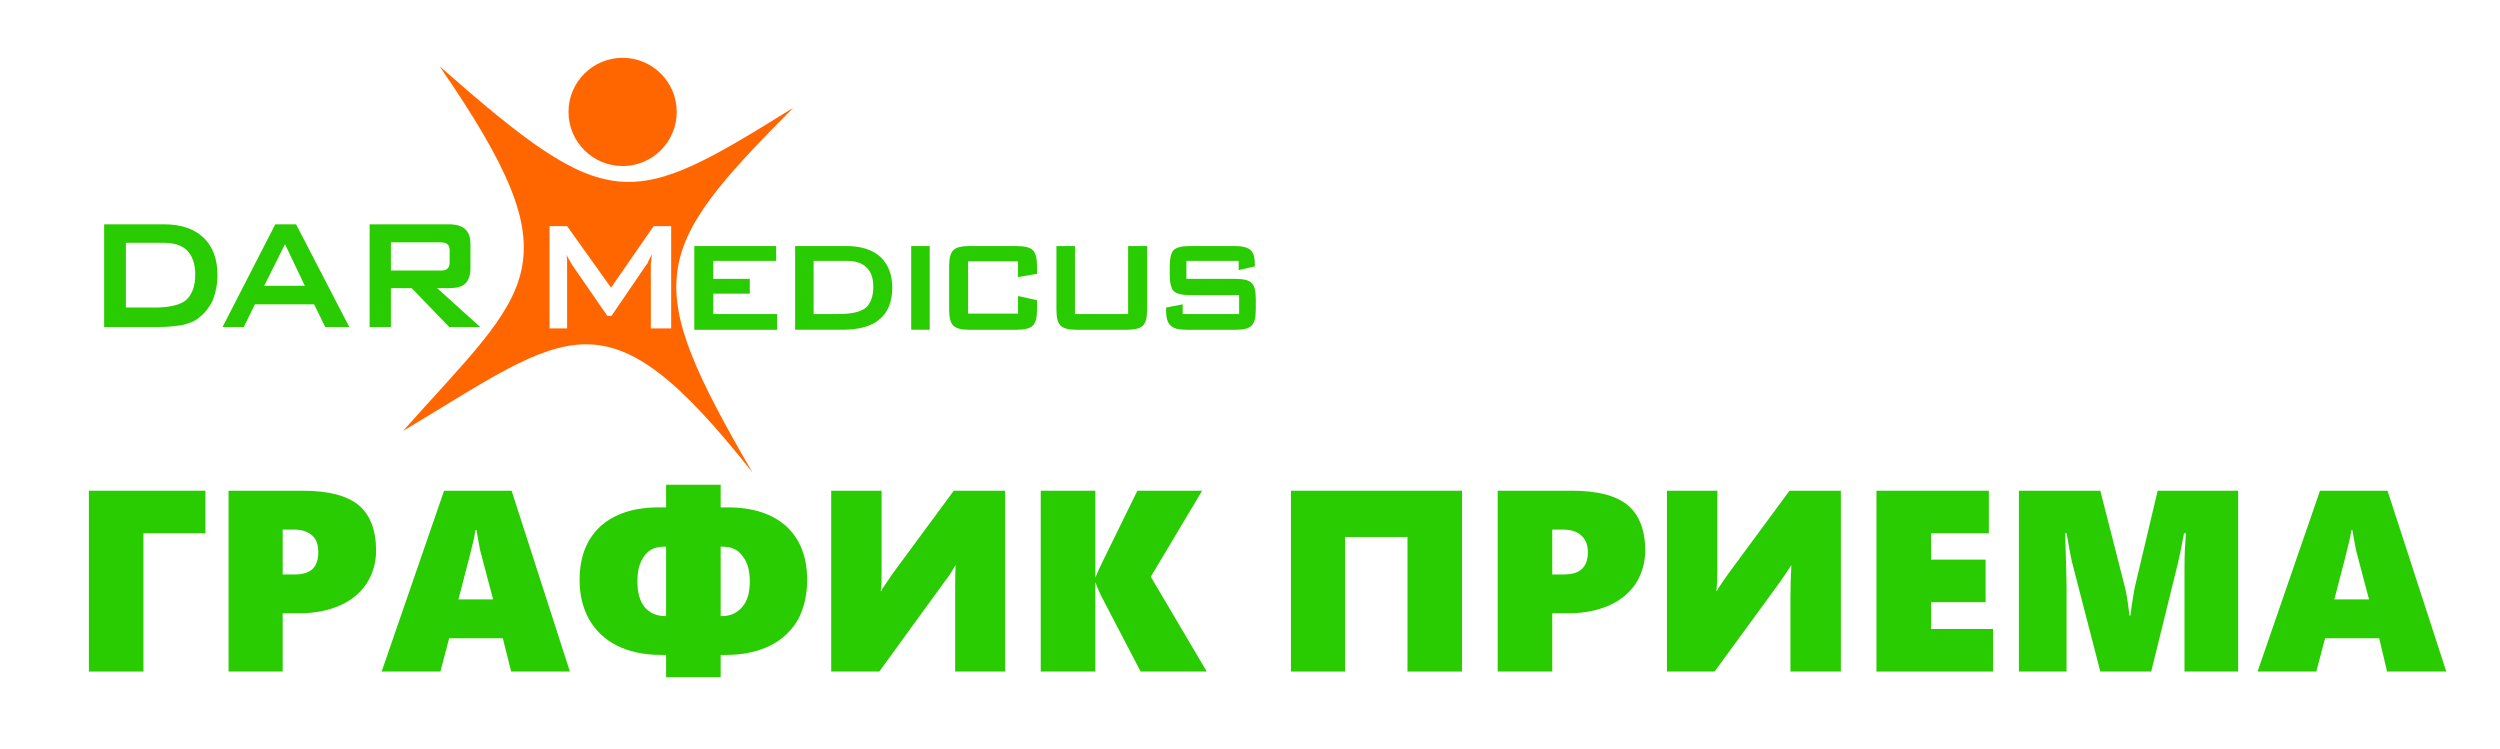 <?xml version="1.0" encoding="UTF-8"?>
<!DOCTYPE svg PUBLIC "-//W3C//DTD SVG 1.1//EN" "http://www.w3.org/Graphics/SVG/1.1/DTD/svg11.dtd">
<!-- Creator: CorelDRAW X6 -->
<svg xmlns="http://www.w3.org/2000/svg" xml:space="preserve" width="112.945mm" height="33.829mm" version="1.1" style="shape-rendering:geometricPrecision; text-rendering:geometricPrecision; image-rendering:optimizeQuality; fill-rule:evenodd; clip-rule:evenodd"
viewBox="0 0 5405 1619"
 xmlns:xlink="http://www.w3.org/1999/xlink">
 <defs>
  <style type="text/css">
   <![CDATA[
    .fil0 {fill:none}
    .fil3 {fill:#FF6600}
    .fil2 {fill:#29CC00;fill-rule:nonzero}
    .fil1 {fill:#FF6600;fill-rule:nonzero}
   ]]>
  </style>
 </defs>
 <g id="Слой_x0020_1">
  <rect class="fil0" width="5405" height="1619"/>
  <g id="_1153604784">
   <path class="fil1" d="M1715 233c-354,220 -396,235 -765,-90 300,435 199,477 -79,789 362,-217 438,-313 756,90 -241,-415 -223,-477 88,-789zm-527 477l0 -221 38 0 95 133 92 -133 38 0 0 221 -44 0 0 -137c0,-2 0,-6 1,-10 0,-4 1,-8 1,-13 -3,6 -5,10 -7,14 -1,4 -3,7 -5,9l-75 110 -9 0 -76 -110c-3,-5 -5,-9 -7,-12 -2,-4 -4,-7 -5,-11 0,5 1,9 1,13 0,3 0,7 0,10l0 137 -38 0z"/>
   <path class="fil2" d="M272 665l61 0c32,0 55,-5 69,-16 13,-12 20,-30 20,-55 0,-23 -6,-40 -17,-52 -11,-11 -28,-17 -50,-17l-83 0 0 140zm-47 42l0 -222 130 0c37,0 65,10 85,29 20,19 30,46 30,81 0,20 -4,39 -11,56 -8,16 -19,29 -33,39 -9,6 -20,10 -33,13 -13,2 -30,4 -50,4l-118 0z"/>
   <path class="fil2" d="M571 618l88 0 -43 -90 -45 90zm-90 89l114 -222 45 0 115 222 -52 0 -24 -49 -128 0 -24 49 -46 0z"/>
   <path class="fil2" d="M951 524l-106 0 0 61 106 0c8,0 13,-1 16,-4 3,-2 5,-7 5,-13l0 -27c0,-6 -2,-11 -5,-13 -3,-3 -8,-4 -16,-4zm-152 183l0 -222 172 0c16,0 28,4 35,11 7,6 11,17 11,32l0 52c0,15 -4,26 -11,33 -7,7 -19,10 -35,10l-26 0 93 84 -67 0 -81 -84 -45 0 0 84 -46 0z"/>
   <path class="fil2" d="M1501 713l0 -181 177 0 0 32 -136 0 0 39 79 0 0 32 -79 0 0 44 138 0 0 34 -179 0zm258 -34l52 0c29,0 48,-4 60,-13 11,-9 17,-25 17,-46 0,-19 -5,-33 -15,-42 -9,-9 -23,-14 -43,-14l-71 0 0 115zm-40 34l0 -181 111 0c32,0 56,8 73,23 17,16 26,38 26,67 0,30 -9,53 -27,68 -18,16 -46,23 -82,23l-101 0zm251 0l0 -181 40 0 0 181 -40 0zm231 -148l-108 0 0 113 108 0 0 -38 41 9 0 21c0,17 -3,28 -9,34 -6,6 -18,9 -35,9l-103 0c-16,0 -28,-3 -34,-9 -6,-6 -9,-17 -9,-34l0 -95c0,-17 3,-28 9,-34 6,-6 17,-9 34,-9l103 0c17,0 29,3 35,9 6,6 9,17 9,34l0 17 -41 7 0 -34zm123 -33l0 147 115 0 0 -147 41 0 0 138c0,17 -3,28 -9,34 -6,6 -18,9 -35,9l-109 0c-17,0 -28,-3 -34,-9 -6,-6 -9,-17 -9,-34l0 -138 40 0zm354 32l-113 0 0 39 107 0c17,0 29,3 34,9 6,5 9,17 9,33l0 25c0,17 -3,28 -9,34 -6,6 -17,9 -34,9l-107 0c-17,0 -28,-3 -34,-9 -7,-6 -10,-17 -10,-34l0 -5 36 -7 0 21 122 0 0 -41 -107 0c-17,0 -29,-3 -35,-9 -5,-6 -8,-18 -8,-34l0 -20c0,-17 3,-28 8,-34 6,-6 18,-9 35,-9l98 0c16,0 28,3 34,9 6,5 9,16 9,30l0 5 -35 8 0 -20z"/>
   <circle class="fil3" cx="1346" cy="242" r="117"/>
  </g>
  <polygon class="fil2" points="310,1153 310,1452 192,1452 192,1061 444,1061 444,1153 "/>
  <path id="1" class="fil2" d="M813 1190c0,27 -7,50 -20,71 -14,21 -33,37 -58,48 -25,11 -54,17 -88,17l-36 0 0 126 -117 0 0 -391 160 0c55,0 95,10 121,31 25,21 38,54 38,98zm-125 4c0,-16 -4,-28 -13,-36 -10,-9 -23,-13 -41,-13l-23 0 0 97 27 0c34,0 50,-16 50,-48z"/>
  <path id="2" class="fil2" d="M1105 1452l-18 -72 -116 0 -19 72 -127 0 135 -391 146 0 126 391 -127 0zm-75 -306l-2 0c-1,4 -2,11 -4,21 -2,10 -13,53 -33,129l75 0 -28 -106c-3,-16 -6,-31 -8,-44z"/>
  <path id="3" class="fil2" d="M1745 1254c0,33 -7,62 -20,86 -14,24 -34,43 -60,56 -27,13 -58,20 -95,20l-12 0 0 48 -118 0 0 -48 -12 0c-36,0 -68,-7 -94,-20 -26,-13 -46,-32 -60,-56 -14,-25 -21,-53 -21,-86 0,-50 15,-88 45,-116 30,-27 72,-41 127,-41l15 0 0 -49 118 0 0 49 15 0c55,0 97,14 127,41 30,28 45,66 45,116zm-124 3c0,-23 -5,-42 -16,-55 -10,-14 -24,-20 -43,-20l-4 0 0 150 3 0c19,0 33,-7 44,-20 11,-13 16,-31 16,-55zm-181 -75l-4 0c-19,0 -33,6 -43,20 -10,13 -15,31 -15,55 0,24 5,42 15,55 11,13 26,20 44,20l3 0 0 -150z"/>
  <path id="4" class="fil2" d="M2065 1452l0 -164c0,-24 0,-46 1,-65l-1 0c-3,6 -8,13 -12,20 -5,7 -56,76 -152,209l-104 0 0 -391 109 0 0 170c0,21 0,37 -2,47l2 0c0,-2 1,-4 2,-6 2,-2 9,-13 22,-32l132 -179 111 0 0 391 -108 0z"/>
  <path id="5" class="fil2" d="M2466 1452l-86 -165c-6,-13 -10,-22 -11,-27l-1 0 0 192 -118 0 0 -391 118 0 0 186 1 0c4,-10 8,-19 12,-27l78 -159 140 0 -111 186 121 205 -143 0z"/>
  <polygon id="6" class="fil2" points="3043,1452 3043,1161 2908,1161 2908,1452 2791,1452 2791,1061 3161,1061 3161,1452 "/>
  <path id="7" class="fil2" d="M3557 1190c0,27 -7,50 -20,71 -14,21 -33,37 -58,48 -25,11 -54,17 -87,17l-36 0 0 126 -118 0 0 -391 160 0c55,0 95,10 121,31 25,21 38,54 38,98zm-124 4c0,-16 -5,-28 -14,-36 -9,-9 -23,-13 -41,-13l-22 0 0 97 26 0c34,0 51,-16 51,-48z"/>
  <path id="8" class="fil2" d="M3871 1452l0 -164c0,-24 1,-46 2,-65l-1 0c-4,6 -8,13 -13,20 -4,7 -55,76 -152,209l-103 0 0 -391 109 0 0 170c0,21 -1,37 -2,47l1 0c1,-2 2,-4 3,-6 1,-2 9,-13 22,-32l132 -179 111 0 0 391 -109 0z"/>
  <polygon id="9" class="fil2" points="4057,1452 4057,1061 4300,1061 4300,1153 4175,1153 4175,1210 4293,1210 4293,1302 4175,1302 4175,1360 4309,1360 4309,1452 "/>
  <path id="10" class="fil2" d="M4723 1452l0 -214c0,-21 0,-43 2,-67l1 -18 -4 0c-6,31 -10,52 -13,64l-58 235 -110 0 -60 -232c-2,-6 -6,-28 -13,-67l-3 0c2,61 3,99 3,114l0 185 -103 0 0 -391 176 0 54 212c1,4 3,13 5,27 2,13 3,23 4,31l2 0c2,-17 5,-36 9,-59l50 -211 174 0 0 391 -116 0z"/>
  <path id="11" class="fil2" d="M5161 1452l-17 -72 -117 0 -19 72 -127 0 135 -391 146 0 127 391 -128 0zm-75 -306l-2 0c-1,4 -2,11 -4,21 -2,10 -13,53 -33,129l75 0 -28 -106c-3,-16 -6,-31 -8,-44z"/>
 </g>
</svg>
